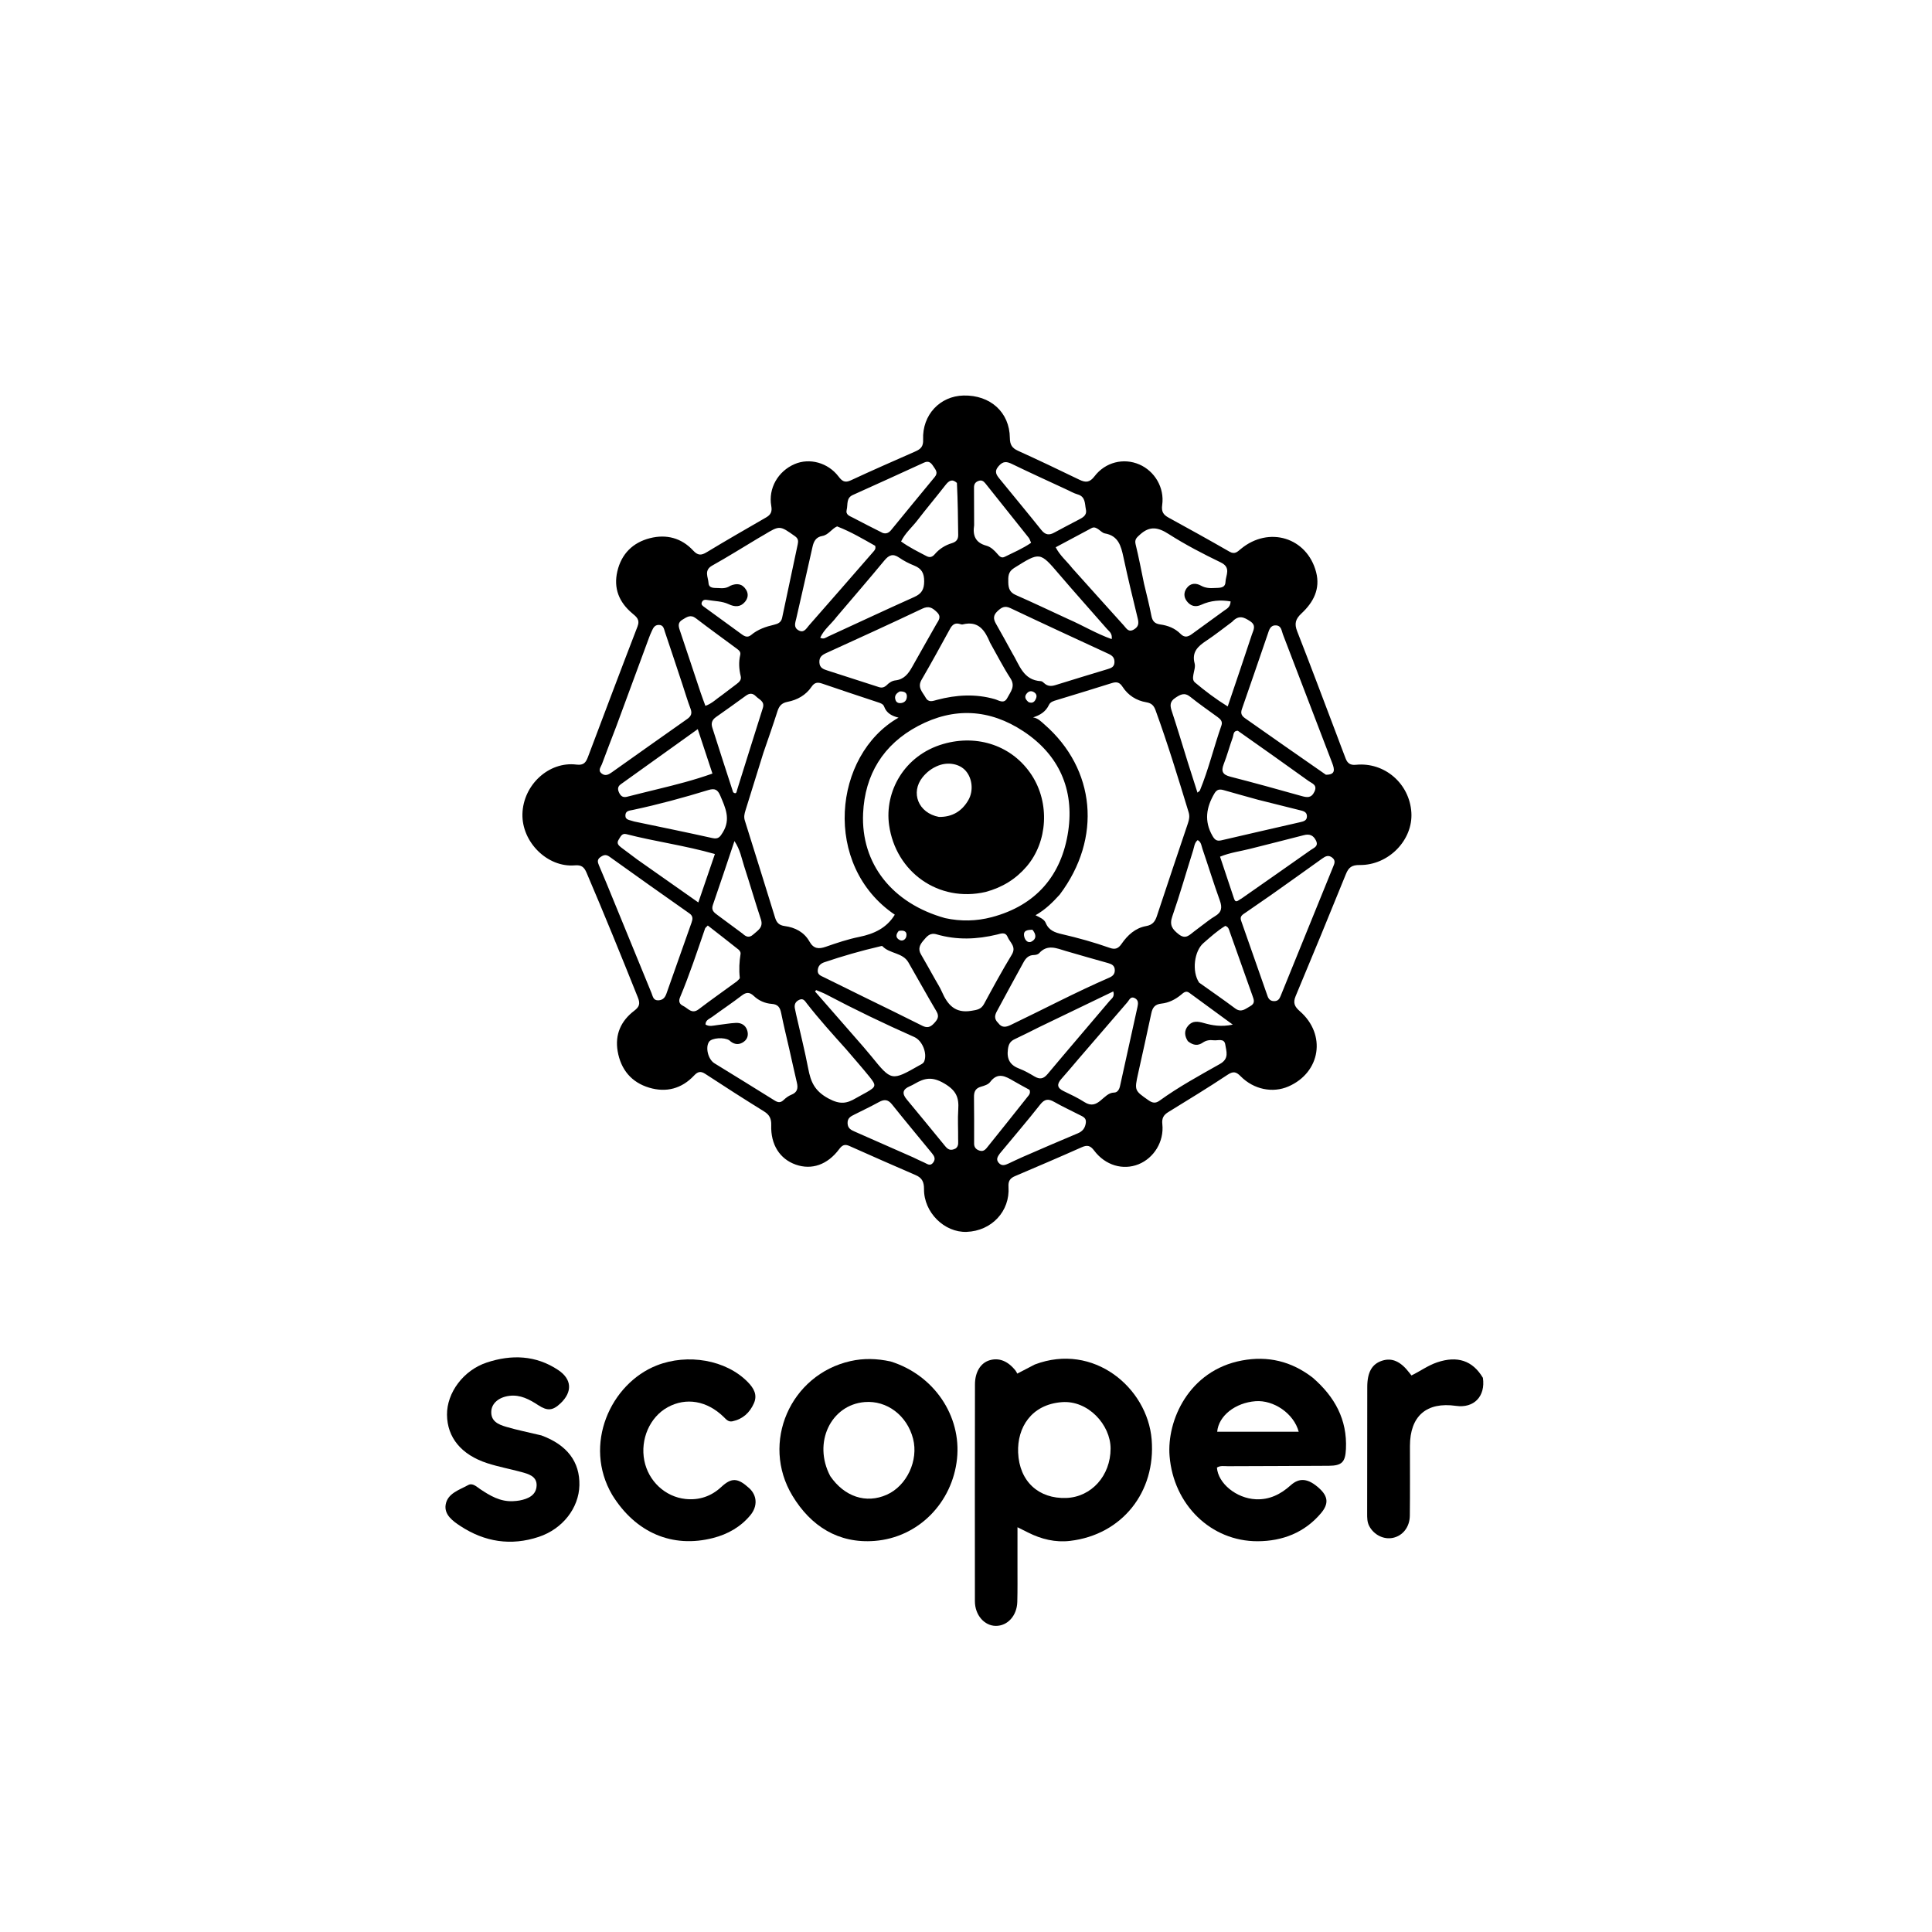 <svg version="1.1" id="Layer_1" xmlns="http://www.w3.org/2000/svg"
	xmlns:xlink="http://www.w3.org/1999/xlink" x="0px" y="0px"
	width="100%" viewBox="0 0 1024 1024" enable-background="new 0 0 1024 1024" xml:space="preserve">
<path fill="#000000" opacity="1" stroke="none" 
	d="
M708.515,389.585 
	C710.178,394.001 711.674,398.065 713.25,402.098 
	C714.188,404.497 715.668,405.658 718.602,405.358 
	C733.831,403.8 747.092,415.29 748.055,430.653 
	C748.967,445.194 736.021,458.648 720.659,458.48 
	C716.534,458.435 714.807,459.701 713.356,463.288 
	C704.609,484.901 695.72,506.457 686.716,527.964 
	C685.223,531.531 686.119,533.509 688.943,535.968 
	C703.114,548.304 699.969,568.405 682.894,575.846 
	C674.6,579.461 664.552,577.505 657.582,570.458 
	C655.139,567.987 653.632,567.659 650.563,569.7 
	C640.303,576.524 629.761,582.925 619.268,589.393 
	C616.741,590.951 615.715,592.611 616.063,595.856 
	C617.049,605.059 611.597,613.807 603.437,617.089 
	C595.229,620.39 585.838,617.699 579.927,609.834 
	C577.891,607.125 576.256,606.765 573.307,608.079 
	C561.591,613.297 549.796,618.337 537.993,623.358 
	C535.343,624.485 534.317,625.995 534.522,629.074 
	C535.386,642.016 525.565,652.424 512.357,652.919 
	C500.565,653.36 489.652,642.624 489.744,630.262 
	C489.771,626.601 488.791,624.331 485.387,622.863 
	C473.613,617.786 461.883,612.602 450.171,607.38 
	C447.742,606.297 446.38,606.925 444.8,609.047 
	C438.6,617.372 430.187,620.249 421.737,617.263 
	C413.325,614.292 408.434,606.701 408.764,596.399 
	C408.874,592.98 407.877,590.875 404.949,589.062 
	C394.47,582.573 384.085,575.925 373.779,569.163 
	C371.229,567.49 369.722,568.088 367.84,570.088 
	C361.278,577.064 353.084,579.174 344.095,576.494 
	C334.657,573.68 329.052,566.891 327.373,557.174 
	C325.838,548.293 329.14,541.063 336.136,535.733 
	C338.937,533.598 339.39,531.942 338.095,528.704 
	C329.246,506.589 320.28,484.526 310.918,462.621 
	C309.612,459.566 308.235,458.355 304.661,458.658 
	C290.148,459.886 276.521,446.326 276.899,431.41 
	C277.289,416.057 290.891,403.409 305.552,405.253 
	C309.441,405.742 310.562,404.03 311.645,401.162 
	C320.354,378.105 329.024,355.033 337.9,332.041 
	C339.314,328.379 337.29,326.912 335.067,325.042 
	C328.098,319.18 325.096,311.783 327.213,302.781 
	C329.397,293.494 335.472,287.523 344.541,285.23 
	C353.188,283.045 361.2,285.101 367.398,291.799 
	C369.847,294.446 371.616,294.483 374.573,292.687 
	C384.961,286.379 395.517,280.348 406.038,274.261 
	C408.46,272.86 409.349,271.29 408.799,268.221 
	C407.114,258.821 412.365,249.758 421.168,245.976 
	C429.075,242.578 438.828,245.2 444.42,252.532 
	C446.283,254.974 447.742,256.083 450.952,254.586 
	C462.274,249.307 473.73,244.313 485.161,239.269 
	C487.953,238.037 489.434,236.703 489.279,233.003 
	C488.731,219.913 498.185,209.915 510.693,209.633 
	C524.877,209.313 535.12,218.516 535.242,232.098 
	C535.274,235.635 536.37,237.48 539.575,238.929 
	C550.5,243.873 561.325,249.043 572.119,254.268 
	C575.428,255.869 577.588,255.764 580.091,252.478 
	C585.869,244.892 595.56,242.59 603.852,246.167 
	C612.023,249.692 617.284,258.493 615.984,267.662 
	C615.484,271.187 616.573,272.822 619.381,274.359 
	C630.194,280.278 640.981,286.25 651.664,292.399 
	C654.457,294.006 655.825,292.476 657.671,290.947 
	C672.526,278.645 692.762,284.87 697.566,303.226 
	C699.917,312.208 696.061,319.312 689.82,325.119 
	C686.612,328.104 685.946,330.563 687.536,334.618 
	C694.645,352.756 701.461,371.009 708.515,389.585 
M561.685,474.138 
	C558.005,478.193 554.164,482.07 548.844,485.09 
	C551.226,486.29 553.475,487.229 554.254,489.159 
	C555.872,493.164 559.192,494.272 562.816,495.111 
	C571.413,497.102 579.909,499.461 588.226,502.404 
	C591.074,503.411 592.739,502.741 594.449,500.265 
	C597.636,495.651 601.753,491.847 607.465,490.84 
	C610.832,490.247 612.193,488.494 613.17,485.53 
	C618.584,469.099 624.132,452.713 629.641,436.314 
	C630.282,434.406 630.636,432.608 629.995,430.508 
	C624.458,412.367 618.942,394.223 612.446,376.393 
	C611.567,373.979 610.332,372.678 607.579,372.221 
	C602.295,371.345 597.89,368.521 594.971,364.01 
	C593.357,361.517 591.77,361.257 589.171,362.086 
	C579.507,365.17 569.782,368.066 560.084,371.044 
	C558.489,371.534 556.739,371.963 555.966,373.607 
	C554.29,377.173 551.329,379.05 547.556,380.23 
	C550.214,380.679 551.801,382.428 553.524,383.929 
	C580.675,407.571 584.199,444.221 561.685,474.138 
M404.602,399.034 
	C401.448,409.204 398.311,419.38 395.121,429.54 
	C394.563,431.318 394.176,432.988 394.771,434.883 
	C400.155,452.022 405.489,469.176 410.799,486.338 
	C411.606,488.947 412.871,490.427 415.927,490.829 
	C421.39,491.548 426.212,494.029 429.017,499.009 
	C431.216,502.914 433.887,503.137 437.742,501.787 
	C443.546,499.756 449.435,497.789 455.445,496.569 
	C463.32,494.97 469.959,491.849 474.264,484.806 
	C435.708,458.744 441.493,400.158 476.246,380.367 
	C472.798,379.51 469.912,378.065 468.62,374.528 
	C468.112,373.137 466.783,372.71 465.497,372.282 
	C455.553,368.972 445.594,365.703 435.684,362.292 
	C433.284,361.465 431.666,361.756 430.181,363.951 
	C427.128,368.467 422.561,370.989 417.394,371.995 
	C414.231,372.61 412.944,374.23 412.055,377.012 
	C409.779,384.144 407.304,391.212 404.602,399.034 
M500.949,486.628 
	C509.227,488.422 517.499,488.268 525.66,486.11 
	C549.209,479.885 562.734,463.867 566.18,440.53 
	C569.425,418.557 561.376,400.115 542.431,387.599 
	C524.543,375.782 505.649,374.716 486.621,384.779 
	C468.15,394.547 458.391,410.544 457.463,431.082 
	C456.253,457.855 472.983,478.845 500.949,486.628 
M702.744,410.617 
	C707.949,410.682 707.394,407.799 706.063,404.331 
	C697.351,381.632 688.696,358.911 679.97,336.217 
	C679.24,334.317 679.186,331.611 676.306,331.466 
	C673.212,331.31 672.664,333.942 671.916,336.107 
	C667.349,349.327 662.891,362.585 658.25,375.779 
	C657.41,378.166 658.096,379.415 659.995,380.744 
	C674.054,390.581 688.062,400.492 702.744,410.617 
M606.348,309.315 
	C607.671,314.978 609.164,320.609 610.249,326.317 
	C610.801,329.222 612.008,330.569 615.011,330.982 
	C619,331.53 622.784,332.99 625.698,335.955 
	C627.815,338.11 629.656,337.611 631.814,336.008 
	C637.424,331.842 643.164,327.851 648.774,323.683 
	C650.153,322.658 652.091,321.945 652.249,318.76 
	C646.841,317.843 641.678,318.26 636.611,320.58 
	C633.613,321.952 631.035,321.229 629.077,318.691 
	C627.368,316.477 627.338,313.981 628.971,311.734 
	C630.995,308.951 633.889,308.927 636.556,310.41 
	C638.921,311.725 641.313,311.806 643.791,311.653 
	C646.196,311.505 649.417,311.924 649.534,308.417 
	C649.651,304.905 652.692,300.841 647.057,298.113 
	C637.633,293.552 628.269,288.712 619.464,283.077 
	C613.82,279.464 609.454,278.592 604.233,283.328 
	C602.446,284.95 601.254,285.881 601.906,288.533 
	C603.528,295.14 604.806,301.832 606.348,309.315 
M326.642,384.999 
	C324.091,391.678 321.498,398.341 319.022,405.047 
	C318.448,406.604 316.766,408.302 318.863,409.96 
	C320.849,411.529 322.603,410.529 324.305,409.324 
	C337.609,399.899 350.896,390.45 364.238,381.08 
	C366.34,379.604 366.939,378.097 365.992,375.607 
	C364.397,371.415 363.137,367.096 361.725,362.835 
	C358.638,353.526 355.574,344.21 352.426,334.922 
	C351.873,333.29 351.671,331.16 349.1,331.217 
	C346.787,331.267 346.133,333.055 345.358,334.707 
	C344.864,335.76 344.418,336.839 344.016,337.93 
	C338.316,353.376 332.627,368.826 326.642,384.999 
M387.177,310.423 
	C390.475,309.044 393.39,309.285 395.436,312.568 
	C396.853,314.841 396.425,317.15 394.802,319.053 
	C392.374,321.9 389.408,321.737 386.216,320.236 
	C382.697,318.582 378.783,318.658 375.034,318.012 
	C373.79,317.797 372.663,317.788 372.046,319.085 
	C371.346,320.558 372.562,321.204 373.46,321.861 
	C380.032,326.676 386.634,331.452 393.218,336.251 
	C394.814,337.414 396.351,338.049 398.153,336.532 
	C401.68,333.562 405.918,332.133 410.332,331.106 
	C412.343,330.638 414.041,329.853 414.539,327.474 
	C417.262,314.47 420.053,301.479 422.812,288.482 
	C423.171,286.79 423.139,285.467 421.367,284.212 
	C413.281,278.484 413.335,278.41 404.953,283.47 
	C403.956,284.071 402.932,284.626 401.933,285.224 
	C393.798,290.09 385.765,295.139 377.492,299.758 
	C372.966,302.285 375.345,305.878 375.534,308.997 
	C375.712,311.933 378.519,311.579 380.628,311.678 
	C382.603,311.77 384.641,312.08 387.177,310.423 
M321.463,468.143 
	C329.408,487.541 337.343,506.943 345.31,526.331 
	C346.028,528.078 346.208,530.381 349.07,530.192 
	C351.464,530.034 352.534,528.607 353.254,526.562 
	C357.676,514.01 362.148,501.477 366.557,488.921 
	C367.175,487.16 367.42,485.538 365.407,484.125 
	C351.239,474.183 337.124,464.165 323.057,454.08 
	C321.168,452.726 319.863,453.121 318.181,454.32 
	C316.313,455.652 316.812,457.11 317.479,458.696 
	C318.705,461.611 319.954,464.516 321.463,468.143 
M629.589,551.846 
	C627.776,549.037 627.499,546.196 629.804,543.571 
	C632.118,540.935 634.85,541.325 638.016,542.222 
	C642.51,543.496 647.198,544.369 653.399,543.073 
	C644.99,536.912 637.673,531.531 630.33,526.186 
	C628.497,524.852 627.184,526.266 625.936,527.291 
	C622.894,529.789 619.399,531.526 615.583,531.926 
	C612.04,532.298 610.845,534.085 610.189,537.212 
	C607.972,547.787 605.571,558.323 603.246,568.876 
	C601.223,578.062 601.299,577.959 608.783,583.203 
	C610.927,584.705 612.548,584.849 614.591,583.374 
	C624.736,576.046 635.72,570.052 646.584,563.927 
	C651.633,561.081 649.97,557.269 649.43,553.676 
	C648.888,550.068 645.464,551.655 643.217,551.361 
	C641.225,551.1 639.27,551.383 637.499,552.607 
	C635.036,554.31 632.52,554.233 629.589,551.846 
M673.764,474.312 
	C669.246,477.432 664.717,480.538 660.216,483.682 
	C658.751,484.705 656.949,485.519 657.813,487.966 
	C662.515,501.294 667.167,514.639 671.839,527.977 
	C672.454,529.732 673.575,530.712 675.567,530.615 
	C677.367,530.528 678.118,529.467 678.734,527.95 
	C687.989,505.14 697.295,482.351 706.535,459.536 
	C707.188,457.924 708.145,456.165 706.13,454.577 
	C704.089,452.968 702.511,453.822 700.771,455.072 
	C691.989,461.383 683.172,467.645 673.764,474.312 
M418.329,556.002 
	C416.888,549.684 415.332,543.388 414.056,537.036 
	C413.461,534.075 412.438,532.309 409.025,532.076 
	C405.506,531.834 402.163,530.372 399.578,527.92 
	C397.323,525.781 395.594,525.778 393.142,527.659 
	C387.997,531.608 382.586,535.208 377.357,539.05 
	C375.99,540.055 373.962,540.631 373.926,543.011 
	C375.98,544.305 378.109,543.546 380.184,543.314 
	C383.487,542.945 386.772,542.299 390.082,542.153 
	C392.742,542.036 395.055,543.256 395.973,545.929 
	C396.785,548.293 396.367,550.627 394.185,552.186 
	C391.904,553.816 389.535,553.764 387.275,552.016 
	C387.012,551.812 386.795,551.543 386.518,551.366 
	C383.765,549.608 377.254,550.09 375.827,552.146 
	C373.743,555.151 375.314,561.496 378.669,563.567 
	C389.29,570.12 399.943,576.623 410.514,583.256 
	C412.357,584.413 413.689,584.595 415.339,583.024 
	C416.525,581.896 417.93,580.83 419.434,580.237 
	C422.607,578.985 423.084,576.831 422.369,573.84 
	C421.017,568.183 419.81,562.492 418.329,556.002 
M469.857,363.262 
	C471.167,361.908 472.742,360.828 474.576,360.625 
	C479.101,360.125 481.425,357.129 483.432,353.531 
	C487.65,345.972 491.97,338.47 496.22,330.929 
	C497.399,328.839 499.244,326.999 496.524,324.389 
	C494.102,322.064 492.262,320.98 488.781,322.633 
	C471.946,330.629 454.982,338.356 438.022,346.086 
	C435.692,347.148 434.121,348.243 434.294,351.174 
	C434.464,354.045 436.461,354.695 438.513,355.366 
	C447.209,358.208 455.923,360.994 464.635,363.79 
	C466.196,364.291 467.776,365.13 469.857,363.262 
M495.579,518.986 
	C496.788,521.17 498.176,523.275 499.172,525.551 
	C502.163,532.391 506.064,537.192 514.779,535.76 
	C517.815,535.261 519.987,535.021 521.567,532.099 
	C526.312,523.319 531.084,514.54 536.257,506.01 
	C538.832,501.764 535.315,499.607 534.071,496.639 
	C532.864,493.76 530.52,494.829 528.488,495.323 
	C517.787,497.923 507.068,498.327 496.433,495.223 
	C492.814,494.167 491.253,496.386 489.413,498.512 
	C487.557,500.656 486.44,502.919 488.087,505.753 
	C490.51,509.923 492.859,514.137 495.579,518.986 
M536.479,346.072 
	C540.328,352.325 542.231,360.556 551.767,361.042 
	C552.342,361.072 552.949,361.652 553.432,362.096 
	C555.231,363.751 557.144,363.827 559.437,363.104 
	C568.641,360.202 577.896,357.463 587.123,354.637 
	C588.893,354.096 590.571,353.526 590.687,351.108 
	C590.801,348.701 589.651,347.52 587.613,346.579 
	C570.234,338.554 552.854,330.53 535.558,322.328 
	C532.471,320.864 530.769,321.963 528.634,323.993 
	C526.34,326.174 526.462,328.119 527.878,330.584 
	C530.698,335.492 533.389,340.473 536.479,346.072 
M458.001,528.478 
	C468.294,533.53 478.62,538.516 488.857,543.681 
	C491.426,544.976 493.114,544.447 494.967,542.473 
	C496.811,540.508 498.044,538.893 496.339,536.022 
	C491.247,527.447 486.456,518.694 481.458,510.063 
	C478.417,504.811 471.503,505.582 467.671,501.467 
	C467.476,501.258 466.716,501.53 466.234,501.642 
	C456.352,503.93 446.62,506.744 437.006,509.979 
	C434.887,510.692 433.611,511.949 433.423,514.229 
	C433.223,516.661 435.162,517.213 436.759,518.004 
	C443.611,521.397 450.482,524.751 458.001,528.478 
M524.765,340.661 
	C522.084,334.197 518.673,328.84 510.24,330.957 
	C509.794,331.069 509.241,330.883 508.769,330.737 
	C506.226,329.95 504.753,331.073 503.551,333.266 
	C498.589,342.319 493.641,351.382 488.448,360.302 
	C486.078,364.375 488.974,366.812 490.611,369.745 
	C492.198,372.589 494.465,371.51 496.731,370.917 
	C506.886,368.256 517.044,367.634 527.301,370.579 
	C529.406,371.183 532.129,373.322 533.891,369.926 
	C535.573,366.685 538.352,363.821 535.543,359.502 
	C531.739,353.651 528.573,347.385 524.765,340.661 
M529.119,542.266 
	C530.97,544.797 533.09,544.497 535.666,543.265 
	C553.077,534.933 570.15,525.897 587.867,518.204 
	C589.653,517.428 590.936,516.376 590.864,514.117 
	C590.788,511.754 589.23,511.006 587.407,510.482 
	C579.899,508.325 572.355,506.29 564.874,504.044 
	C559.957,502.568 555.122,500.321 550.735,505.248 
	C550.162,505.891 548.901,506.169 547.953,506.182 
	C545.219,506.22 543.685,507.859 542.524,509.973 
	C537.798,518.576 533.097,527.192 528.452,535.839 
	C527.413,537.773 526.559,539.85 529.119,542.266 
M568.347,301.17 
	C577.46,311.319 586.555,321.484 595.705,331.599 
	C597.056,333.093 598.132,335.328 600.99,333.638 
	C603.52,332.142 603.649,330.364 603.013,327.77 
	C600.358,316.96 597.762,306.132 595.43,295.248 
	C594.164,289.345 592.745,283.956 585.598,282.723 
	C584.396,282.515 583.351,281.352 582.253,280.603 
	C581.122,279.832 579.987,279.138 578.574,279.893 
	C572.31,283.237 566.049,286.586 559.536,290.068 
	C561.814,294.526 565.276,297.251 568.347,301.17 
M443.689,279.007 
	C440.776,280.243 439.14,283.511 435.844,284.073 
	C432.49,284.645 431.304,286.888 430.638,289.888 
	C427.827,302.535 424.927,315.161 422.041,327.791 
	C421.524,330.053 420.472,332.46 423.155,334.036 
	C426.108,335.77 427.393,333.051 428.8,331.453 
	C440.232,318.474 451.574,305.417 462.934,292.374 
	C463.576,291.636 464.312,290.893 463.861,289.291 
	C457.638,285.809 451.255,281.941 443.689,279.007 
M448.422,556.06 
	C441.312,548.149 434.179,540.259 427.636,531.859 
	C426.663,530.61 425.787,528.918 423.624,529.922 
	C421.692,530.818 420.915,532.282 421.27,534.348 
	C421.467,535.49 421.725,536.621 421.98,537.751 
	C424.137,547.295 426.542,556.792 428.381,566.397 
	C429.715,573.367 431.707,578.233 439.105,582.225 
	C445.316,585.577 448.85,584.891 453.708,582.019 
	C455.567,580.92 457.514,579.971 459.382,578.888 
	C464.391,575.982 464.58,575.329 460.815,570.668 
	C456.953,565.886 452.871,561.281 448.422,556.06 
M571.691,561.187 
	C568.662,564.728 565.691,568.32 562.585,571.792 
	C560.12,574.548 560.136,576.586 563.73,578.305 
	C567.481,580.099 571.274,581.889 574.762,584.127 
	C582.15,588.868 584.683,579.12 590.475,579.087 
	C592.263,579.077 593.226,577.483 593.622,575.678 
	C596.681,561.719 599.765,547.765 602.861,533.814 
	C603.28,531.924 603.509,530.081 601.449,529.023 
	C599.23,527.883 598.567,530.011 597.577,531.156 
	C589.086,540.973 580.641,550.829 571.691,561.187 
M550.813,544.38 
	C546.486,546.522 542.194,548.739 537.819,550.777 
	C535.466,551.874 534.582,553.386 534.223,556.082 
	C533.511,561.43 535.367,564.594 540.35,566.453 
	C543.138,567.494 545.76,569.041 548.338,570.561 
	C551.087,572.183 553.058,571.874 555.205,569.311 
	C566.111,556.292 577.194,543.422 588.15,530.445 
	C589.122,529.294 590.922,528.4 590.065,525.468 
	C577.1,531.728 564.303,537.908 550.813,544.38 
M457.64,554.877 
	C459.034,556.53 460.455,558.161 461.817,559.84 
	C472.525,573.039 472.521,573.042 487.249,564.672 
	C488.251,564.103 489.408,563.692 489.876,562.506 
	C491.549,558.267 488.864,551.54 484.588,549.643 
	C468.771,542.625 453.182,535.143 437.878,527.063 
	C436.18,526.167 434.345,525.529 432.573,524.771 
	C432.377,525.014 432.181,525.257 431.985,525.5 
	C440.375,535.119 448.765,544.738 457.64,554.877 
M443.45,326.932 
	C440.66,330.67 436.727,333.563 434.735,337.999 
	C436.581,338.992 437.693,337.932 438.821,337.415 
	C454.076,330.422 469.262,323.277 484.577,316.421 
	C488.455,314.685 489.817,312.438 489.831,308.123 
	C489.846,303.766 488.455,301.338 484.543,299.769 
	C481.782,298.662 479.06,297.281 476.623,295.586 
	C473.266,293.252 471.146,294.16 468.717,297.102 
	C460.571,306.967 452.195,316.641 443.45,326.932 
M564.5,259.088 
	C555.168,254.744 545.789,250.499 536.534,245.999 
	C533.658,244.6 531.751,244.234 529.294,247.048 
	C526.73,249.985 528.195,251.803 529.896,253.893 
	C537.235,262.907 544.678,271.838 551.935,280.918 
	C553.995,283.496 556.011,283.829 558.782,282.291 
	C562.99,279.955 567.302,277.807 571.548,275.536 
	C573.749,274.359 576.226,273.279 575.549,270.039 
	C574.899,266.934 575.436,263.225 571.097,262.017 
	C569.044,261.446 567.158,260.276 564.5,259.088 
M566.253,328.161 
	C573.899,331.478 581.089,335.875 589.225,338.743 
	C589.656,335.686 587.876,334.674 586.733,333.363 
	C578.312,323.713 569.75,314.184 561.432,304.447 
	C551.134,292.392 551.281,292.423 537.485,301.063 
	C534.258,303.084 534.35,305.626 534.413,308.724 
	C534.477,311.835 535.211,313.977 538.363,315.36 
	C547.499,319.367 556.507,323.666 566.253,328.161 
M467.866,282.476 
	C469.711,283.093 471.13,282.386 472.278,280.989 
	C479.999,271.592 487.677,262.159 495.444,252.8 
	C497.392,250.452 495.832,248.914 494.648,247.087 
	C493.427,245.204 492.179,244.082 489.759,245.192 
	C477.194,250.957 464.61,256.679 452.005,262.356 
	C448.393,263.982 449.457,267.41 448.766,270.161 
	C448.071,272.928 450.435,273.51 452.096,274.396 
	C457.091,277.061 462.156,279.597 467.866,282.476 
M382.82,368.304 
	C385.342,366.39 387.858,364.468 390.39,362.566 
	C391.776,361.524 393.068,360.347 392.604,358.438 
	C391.683,354.65 391.454,350.889 392.345,347.066 
	C392.713,345.49 391.582,344.603 390.503,343.802 
	C383.281,338.444 375.973,333.198 368.847,327.715 
	C365.988,325.516 364.027,327.055 361.69,328.455 
	C359.223,329.933 359.536,331.765 360.297,334.013 
	C364.031,345.054 367.669,356.128 371.368,367.182 
	C372.14,369.489 373.023,371.758 373.883,374.122 
	C377.461,372.848 379.639,370.46 382.82,368.304 
M653.025,329.605 
	C648.469,332.967 644.038,336.519 639.32,339.637 
	C634.888,342.566 631.559,345.61 633.185,351.668 
	C633.662,353.444 632.845,355.59 632.523,357.55 
	C632.271,359.084 632.07,360.642 633.376,361.738 
	C638.778,366.27 644.382,370.519 650.712,374.432 
	C655.183,361.19 659.438,348.769 663.533,336.296 
	C664.292,333.984 666.013,331.505 662.619,329.275 
	C659.404,327.163 656.652,325.71 653.025,329.605 
M666.809,423.888 
	C660.735,422.196 654.652,420.54 648.594,418.794 
	C646.44,418.173 644.974,418.329 643.65,420.577 
	C639.314,427.946 638.156,435.241 642.64,443.036 
	C643.848,445.137 644.953,445.947 647.302,445.399 
	C661.192,442.157 675.098,438.981 689.003,435.798 
	C690.841,435.377 692.767,434.992 692.705,432.566 
	C692.644,430.16 690.569,429.836 688.839,429.395 
	C681.768,427.59 674.679,425.863 666.809,423.888 
M337.845,455.621 
	C348.384,463.03 358.922,470.439 370.127,478.317 
	C373.239,469.221 375.993,461.175 378.909,452.654 
	C362.867,448.077 347.181,446.045 331.941,442.104 
	C329.564,441.489 328.861,443.568 327.894,445.058 
	C326.639,446.989 327.911,448.162 329.284,449.213 
	C331.923,451.236 334.599,453.21 337.845,455.621 
M390.601,520.103 
	C391.13,519.481 392.167,518.802 392.105,518.245 
	C391.63,513.943 391.845,509.701 392.531,505.44 
	C392.635,504.796 392.038,503.785 391.461,503.325 
	C386.06,499.015 380.593,494.789 375.152,490.544 
	C374.342,491.409 373.848,491.707 373.705,492.125 
	C369.501,504.356 365.455,516.643 360.444,528.581 
	C359.612,530.562 359.981,532.155 362.031,533.12 
	C364.649,534.354 366.624,537.756 370.344,534.915 
	C376.804,529.982 383.472,525.323 390.601,520.103 
M336.114,435.409 
	C349.924,438.308 363.757,441.106 377.528,444.183 
	C380.721,444.897 381.633,443.603 383.141,441.125 
	C387.374,434.167 384.5,428.147 381.795,421.798 
	C380.415,418.559 378.961,417.664 375.423,418.746 
	C362.246,422.777 348.947,426.4 335.458,429.271 
	C333.683,429.649 331.55,429.655 331.471,432.14 
	C331.388,434.726 333.754,434.549 336.114,435.409 
M635.556,520.802 
	C641.925,525.34 648.37,529.777 654.633,534.459 
	C657.929,536.923 660.064,534.709 662.671,533.281 
	C665.445,531.761 664.567,529.818 663.834,527.753 
	C659.832,516.467 655.836,505.179 651.805,493.904 
	C651.376,492.703 651.168,491.266 649.42,490.746 
	C645.227,493.276 641.549,496.64 637.793,499.907 
	C633.032,504.049 631.552,514.781 635.556,520.802 
M658.024,476.243 
	C670.276,467.67 682.545,459.121 694.76,450.496 
	C696.373,449.357 698.979,448.567 697.521,445.565 
	C696.15,442.743 694.138,441.845 691.023,442.666 
	C681.556,445.163 672.034,447.453 662.552,449.895 
	C657.442,451.21 652.137,451.818 646.651,454.052 
	C649.159,461.57 651.616,468.929 654.068,476.291 
	C654.971,479.004 656.294,477.094 658.024,476.243 
M348.764,418.219 
	C358.263,415.904 367.74,413.519 377.607,410.008 
	C375.034,402.219 372.578,394.782 369.827,386.455 
	C355.68,396.581 342.322,406.129 328.984,415.706 
	C327.122,417.043 327.356,418.716 328.356,420.547 
	C329.313,422.297 330.563,422.758 332.481,422.259 
	C337.624,420.922 342.8,419.715 348.764,418.219 
M656.072,387.315 
	C653.582,387.252 653.885,389.502 653.396,390.841 
	C651.685,395.525 650.418,400.377 648.595,405.013 
	C647.065,408.902 648.12,410.633 652.116,411.662 
	C664.678,414.894 677.189,418.329 689.672,421.856 
	C692.697,422.711 694.984,423.149 696.669,419.633 
	C698.411,416 695.394,415.257 693.597,413.963 
	C681.309,405.115 668.942,396.377 656.072,387.315 
M388.579,419.918 
	C390.372,421.299 390.399,419.561 390.691,418.635 
	C395.239,404.194 399.711,389.729 404.302,375.302 
	C405.46,371.666 402.4,370.84 400.649,369.047 
	C398.923,367.281 397.254,367.346 395.357,368.721 
	C390.099,372.53 384.84,376.339 379.513,380.05 
	C377.427,381.503 376.779,383.275 377.534,385.639 
	C381.124,396.885 384.715,408.132 388.579,419.918 
M629.559,404.029 
	C631.237,409.295 632.915,414.56 634.684,420.111 
	C635.513,419.387 635.866,419.225 635.974,418.962 
	C640.581,407.743 643.38,395.923 647.388,384.503 
	C648.15,382.33 646.808,381.118 645.25,379.982 
	C640.422,376.461 635.497,373.059 630.849,369.313 
	C627.784,366.844 625.623,368.088 622.924,369.892 
	C620.108,371.775 620.043,373.792 620.993,376.678 
	C623.897,385.499 626.578,394.393 629.559,404.029 
M529.929,611.391 
	C528.882,612.92 527.708,614.426 529.308,616.298 
	C531.013,618.292 532.874,617.466 534.731,616.608 
	C537.144,615.494 539.524,614.306 541.961,613.25 
	C551.716,609.023 561.459,604.767 571.271,600.678 
	C573.917,599.576 575.15,597.789 575.518,595.103 
	C575.887,592.419 573.824,591.777 572.081,590.881 
	C567.649,588.601 563.111,586.509 558.783,584.048 
	C555.691,582.289 553.709,582.385 551.296,585.461 
	C544.531,594.087 537.355,602.389 529.929,611.391 
M637.063,490.535 
	C639.35,488.881 641.521,487.027 643.951,485.62 
	C647.514,483.556 647.888,481.033 646.539,477.296 
	C643.27,468.246 640.442,459.038 637.33,449.929 
	C636.775,448.305 636.714,446.289 634.792,445.278 
	C633.051,446.682 632.989,448.804 632.413,450.621 
	C628.707,462.321 625.367,474.145 621.334,485.729 
	C619.712,490.387 621.392,492.556 624.752,495.195 
	C628.465,498.111 630.467,495.489 632.922,493.677 
	C634.124,492.79 635.292,491.856 637.063,490.535 
M516.303,605.793 
	C516.196,607.908 517.157,609.219 519.192,609.858 
	C521.492,610.58 522.578,608.937 523.689,607.557 
	C530.661,598.898 537.593,590.207 544.494,581.49 
	C545.273,580.505 546.371,579.512 545.67,577.636 
	C542.999,576.162 540.068,574.627 537.219,572.953 
	C532.924,570.43 528.83,568.088 524.757,573.529 
	C523.783,574.83 521.662,575.473 519.939,575.969 
	C516.987,576.817 516.185,578.661 516.233,581.532 
	C516.364,589.331 516.287,597.134 516.303,605.793 
M483.984,613.419 
	C485.94,614.343 487.872,615.323 489.859,616.175 
	C491.432,616.849 493.038,618.382 494.662,616.111 
	C496.053,614.165 495.127,612.677 493.915,611.198 
	C486.845,602.574 479.699,594.011 472.737,585.302 
	C470.629,582.666 468.627,582.591 465.874,584.107 
	C461.65,586.434 457.283,588.504 452.972,590.674 
	C451.025,591.654 449.147,592.481 449.23,595.316 
	C449.313,598.102 451.111,598.935 453.146,599.825 
	C463.208,604.226 473.26,608.651 483.984,613.419 
M393.607,494.853 
	C395.355,496.48 397.031,497.287 399.223,495.314 
	C401.667,493.114 404.714,491.58 403.282,487.26 
	C400.201,477.962 397.486,468.544 394.448,459.231 
	C393.067,454.997 392.384,450.448 389.271,445.788 
	C385.277,457.664 381.64,468.689 377.832,479.655 
	C376.869,482.427 378.431,483.626 380.225,484.948 
	C384.504,488.1 388.769,491.27 393.607,494.853 
M516.311,278.376 
	C515.479,283.774 516.942,287.643 522.788,289.223 
	C525.162,289.865 527.052,291.727 528.707,293.651 
	C529.685,294.787 530.726,296.016 532.501,295.139 
	C537.203,292.817 542.059,290.758 546.501,287.701 
	C545.95,286.492 545.746,285.646 545.255,285.028 
	C537.616,275.403 529.941,265.806 522.272,256.205 
	C521.264,254.944 520.177,254.233 518.412,254.976 
	C516.748,255.676 516.234,256.822 516.244,258.472 
	C516.283,264.784 516.289,271.096 516.311,278.376 
M507.184,255.953 
	C504.605,253.6 502.883,254.83 501.078,257.149 
	C496.177,263.446 491.03,269.553 486.167,275.878 
	C483.37,279.517 479.727,282.54 477.591,286.992 
	C481.969,290.145 486.571,292.399 491.109,294.768 
	C492.921,295.715 494.224,295.17 495.461,293.729 
	C497.906,290.879 500.994,288.945 504.572,287.872 
	C506.799,287.205 507.902,285.884 507.871,283.544 
	C507.753,274.571 507.666,265.598 507.184,255.953 
M506.577,608.683 
	C508.303,607.306 507.805,605.345 507.825,603.579 
	C507.883,598.419 507.553,593.239 507.894,588.101 
	C508.317,581.721 506.893,578 500.403,574.206 
	C494.012,570.469 489.994,571.39 484.834,574.405 
	C483.973,574.907 483.08,575.369 482.163,575.759 
	C478.472,577.33 477.93,579.519 480.539,582.655 
	C487.351,590.844 494.093,599.093 500.84,607.337 
	C502.201,609 503.615,610.285 506.577,608.683 
M476.943,366.46 
	C474.968,367.471 473.803,368.924 474.717,371.217 
	C475.198,372.423 476.342,372.8 477.586,372.639 
	C479.231,372.426 480.335,371.474 480.594,369.838 
	C480.943,367.631 479.984,366.366 476.943,366.46 
M547.191,492.761 
	C544.813,492.882 542.113,492.94 542.85,496.384 
	C543.21,498.068 544.634,500.151 546.795,499.021 
	C549.253,497.736 549.435,495.419 547.191,492.761 
M545.162,372.142 
	C547.41,373.05 548.555,371.818 549.213,369.928 
	C549.72,368.472 549.013,367.365 547.728,366.707 
	C546.619,366.139 545.462,366.296 544.566,367.175 
	C543.027,368.683 542.879,370.257 545.162,372.142 
M476.351,493.411 
	C474.769,495.235 474.562,497.108 476.907,498.253 
	C478.473,499.018 480.025,497.866 480.354,496.368 
	C480.922,493.782 479.34,492.842 476.351,493.411 
z"/>
<path fill="#000000" opacity="1" stroke="none" 
	d="
M548.479,723.204 
	C579.583,711.433 608.137,735.485 610.399,762.924 
	C612.7,790.836 594.654,813.474 567.139,816.7 
	C559.356,817.612 551.929,815.811 544.935,812.285 
	C543.352,811.487 541.763,810.703 539.289,809.47 
	C539.289,816.872 539.298,823.469 539.287,830.066 
	C539.276,836.394 539.367,842.725 539.189,849.049 
	C538.983,856.395 534.013,861.799 527.794,861.752 
	C521.742,861.706 516.729,856.031 516.719,848.7 
	C516.666,810.398 516.689,772.097 516.751,733.795 
	C516.762,727.172 519.754,722.426 524.411,720.997 
	C529.43,719.456 534.205,721.329 538.27,726.47 
	C538.679,726.989 538.937,727.627 539.171,728.043 
	C542.556,726.274 545.34,724.818 548.479,723.204 
M562.721,743.175 
	C546.605,744.442 539.081,756.655 539.631,769.914 
	C540.267,785.231 550.572,794.479 565.144,793.951 
	C578.441,793.469 588.638,782.17 588.634,767.755 
	C588.63,755.216 576.728,742.046 562.721,743.175 
z"/>
<path fill="#000000" opacity="1" stroke="none" 
	d="
M695.749,730.184 
	C707.463,740.317 714.105,752.401 713.376,767.966 
	C713.054,774.851 711.34,776.844 704.294,776.9 
	C686.466,777.04 668.637,777.023 650.809,777.118 
	C648.86,777.128 646.806,776.673 644.999,777.847 
	C645.599,786.233 655.288,794.14 665.57,794.639 
	C672.852,794.992 678.796,791.992 684.069,787.246 
	C688.775,783.012 693.432,783.547 699.265,788.874 
	C703.834,793.047 704.426,796.945 700.173,801.995 
	C691.464,812.337 679.733,816.853 666.555,816.889 
	C641.868,816.958 621.985,797.568 619.899,771.733 
	C618.381,752.925 630.057,726.343 658.291,721.082 
	C671.946,718.538 684.409,721.422 695.749,730.184 
M670.499,758.851 
	C676.366,758.851 682.233,758.851 688.346,758.851 
	C685.726,749.105 674.994,741.933 665.443,742.664 
	C654.789,743.48 645.883,750.347 645.135,758.854 
	C653.281,758.854 661.39,758.854 670.499,758.851 
z"/>
<path fill="#000000" opacity="1" stroke="none" 
	d="
M472.025,721.604 
	C494.993,728.722 509.651,750.428 507.237,773.22 
	C504.79,796.33 486.905,814.91 463.555,816.718 
	C444.364,818.204 429.75,808.907 420.006,792.775 
	C403.072,764.739 418.858,728.571 450.841,721.395 
	C457.715,719.852 464.699,720.003 472.025,721.604 
M440.055,782.376 
	C447.583,793.333 459.058,797.111 470.004,792.237 
	C480.621,787.508 486.921,774.083 483.943,762.533 
	C480.772,750.238 470.1,742.156 458.312,743.122 
	C440.389,744.592 430.695,764.676 440.055,782.376 
z"/>
<path fill="#000000" opacity="1" stroke="none" 
	d="
M286.952,760.796 
	C300.629,765.837 307.379,774.829 307.093,787.247 
	C306.817,799.257 298.229,810.359 285.569,814.571 
	C270.845,819.47 256.913,817.281 244.04,808.85 
	C240.023,806.219 235.352,802.84 236.204,797.534 
	C237.17,791.509 243.43,789.714 248.143,787.114 
	C250.469,785.831 252.542,787.953 254.441,789.227 
	C259.756,792.795 265.184,796 271.924,795.649 
	C273.083,795.588 274.253,795.506 275.391,795.288 
	C279.929,794.418 284.194,792.532 284.415,787.429 
	C284.63,782.452 280.11,781.223 276.202,780.166 
	C270.262,778.56 264.175,777.437 258.331,775.547 
	C244.474,771.064 237.025,761.9 236.92,749.823 
	C236.819,738.214 245.572,726.279 258.006,722.164 
	C271.091,717.833 284.042,718.253 295.858,726.146 
	C303.162,731.025 303.437,737.718 297.166,743.719 
	C292.965,747.739 290.141,747.949 285.251,744.751 
	C280.601,741.71 275.762,739.084 269.917,739.831 
	C264.472,740.526 260.708,743.67 260.403,747.856 
	C260.008,753.294 264.169,755.022 268.156,756.208 
	C274.204,758.007 280.428,759.215 286.952,760.796 
z"/>
<path fill="#000000" opacity="1" stroke="none" 
	d="
M324.498,792.353 
	C308.823,765.729 323.649,733.303 348.125,723.693 
	C364.393,717.305 384.814,720.652 396.41,732.588 
	C399.533,735.803 401.565,739.307 399.584,743.774 
	C397.384,748.739 393.704,752.166 388.203,753.32 
	C386.023,753.777 384.881,752.29 383.563,751.005 
	C374.736,742.406 363.669,740.5 353.891,745.86 
	C344.421,751.05 339.26,762.85 341.508,774.172 
	C343.646,784.941 352.493,793.375 363.412,794.5 
	C370.506,795.231 376.914,793.116 382.23,788.182 
	C387.725,783.082 390.98,783.194 397.08,788.745 
	C401.282,792.568 401.675,798.292 397.718,803.079 
	C392.562,809.316 385.761,813.152 378.016,815.152 
	C356.437,820.724 336.912,812.427 324.498,792.353 
z"/>
<path fill="#000000" opacity="1" stroke="none" 
	d="
M785.97,730.274 
	C787.424,740.153 781.15,746.488 771.731,745.141 
	C756.084,742.902 747.318,750.521 747.3,766.387 
	C747.286,778.704 747.385,791.021 747.237,803.336 
	C747.164,809.425 743.462,813.997 738.282,815.092 
	C733.398,816.125 728.222,813.516 725.751,808.905 
	C724.587,806.732 724.619,804.43 724.621,802.101 
	C724.638,779.798 724.648,757.495 724.679,735.193 
	C724.69,727.269 727.174,722.92 732.598,721.184 
	C737.79,719.522 742.384,721.569 746.988,727.594 
	C747.287,727.985 747.596,728.368 748.102,729.01 
	C752.677,726.816 756.815,723.726 761.695,722.079 
	C772.36,718.48 780.489,721.051 785.97,730.274 
z"/>
<path fill="#000000" opacity="1" stroke="none" 
	d="
M522.388,472.754 
	C497.487,478.492 474.753,462.241 471.24,437.316 
	C468.763,419.739 479.121,400.356 499.916,394.333 
	C518.302,389.007 536.74,395.362 546.841,410.86 
	C556.469,425.632 555.369,446.189 544.067,459.328 
	C538.389,465.929 531.244,470.377 522.388,472.754 
M497.659,432.989 
	C504.612,433.098 509.812,430.029 513.24,424.082 
	C516.041,419.222 515.377,412.689 511.933,408.65 
	C508.72,404.882 502.67,403.675 497.276,405.798 
	C493.964,407.102 491.19,409.211 488.973,411.975 
	C482.524,420.017 486.612,430.889 497.659,432.989 
z"/>
</svg>